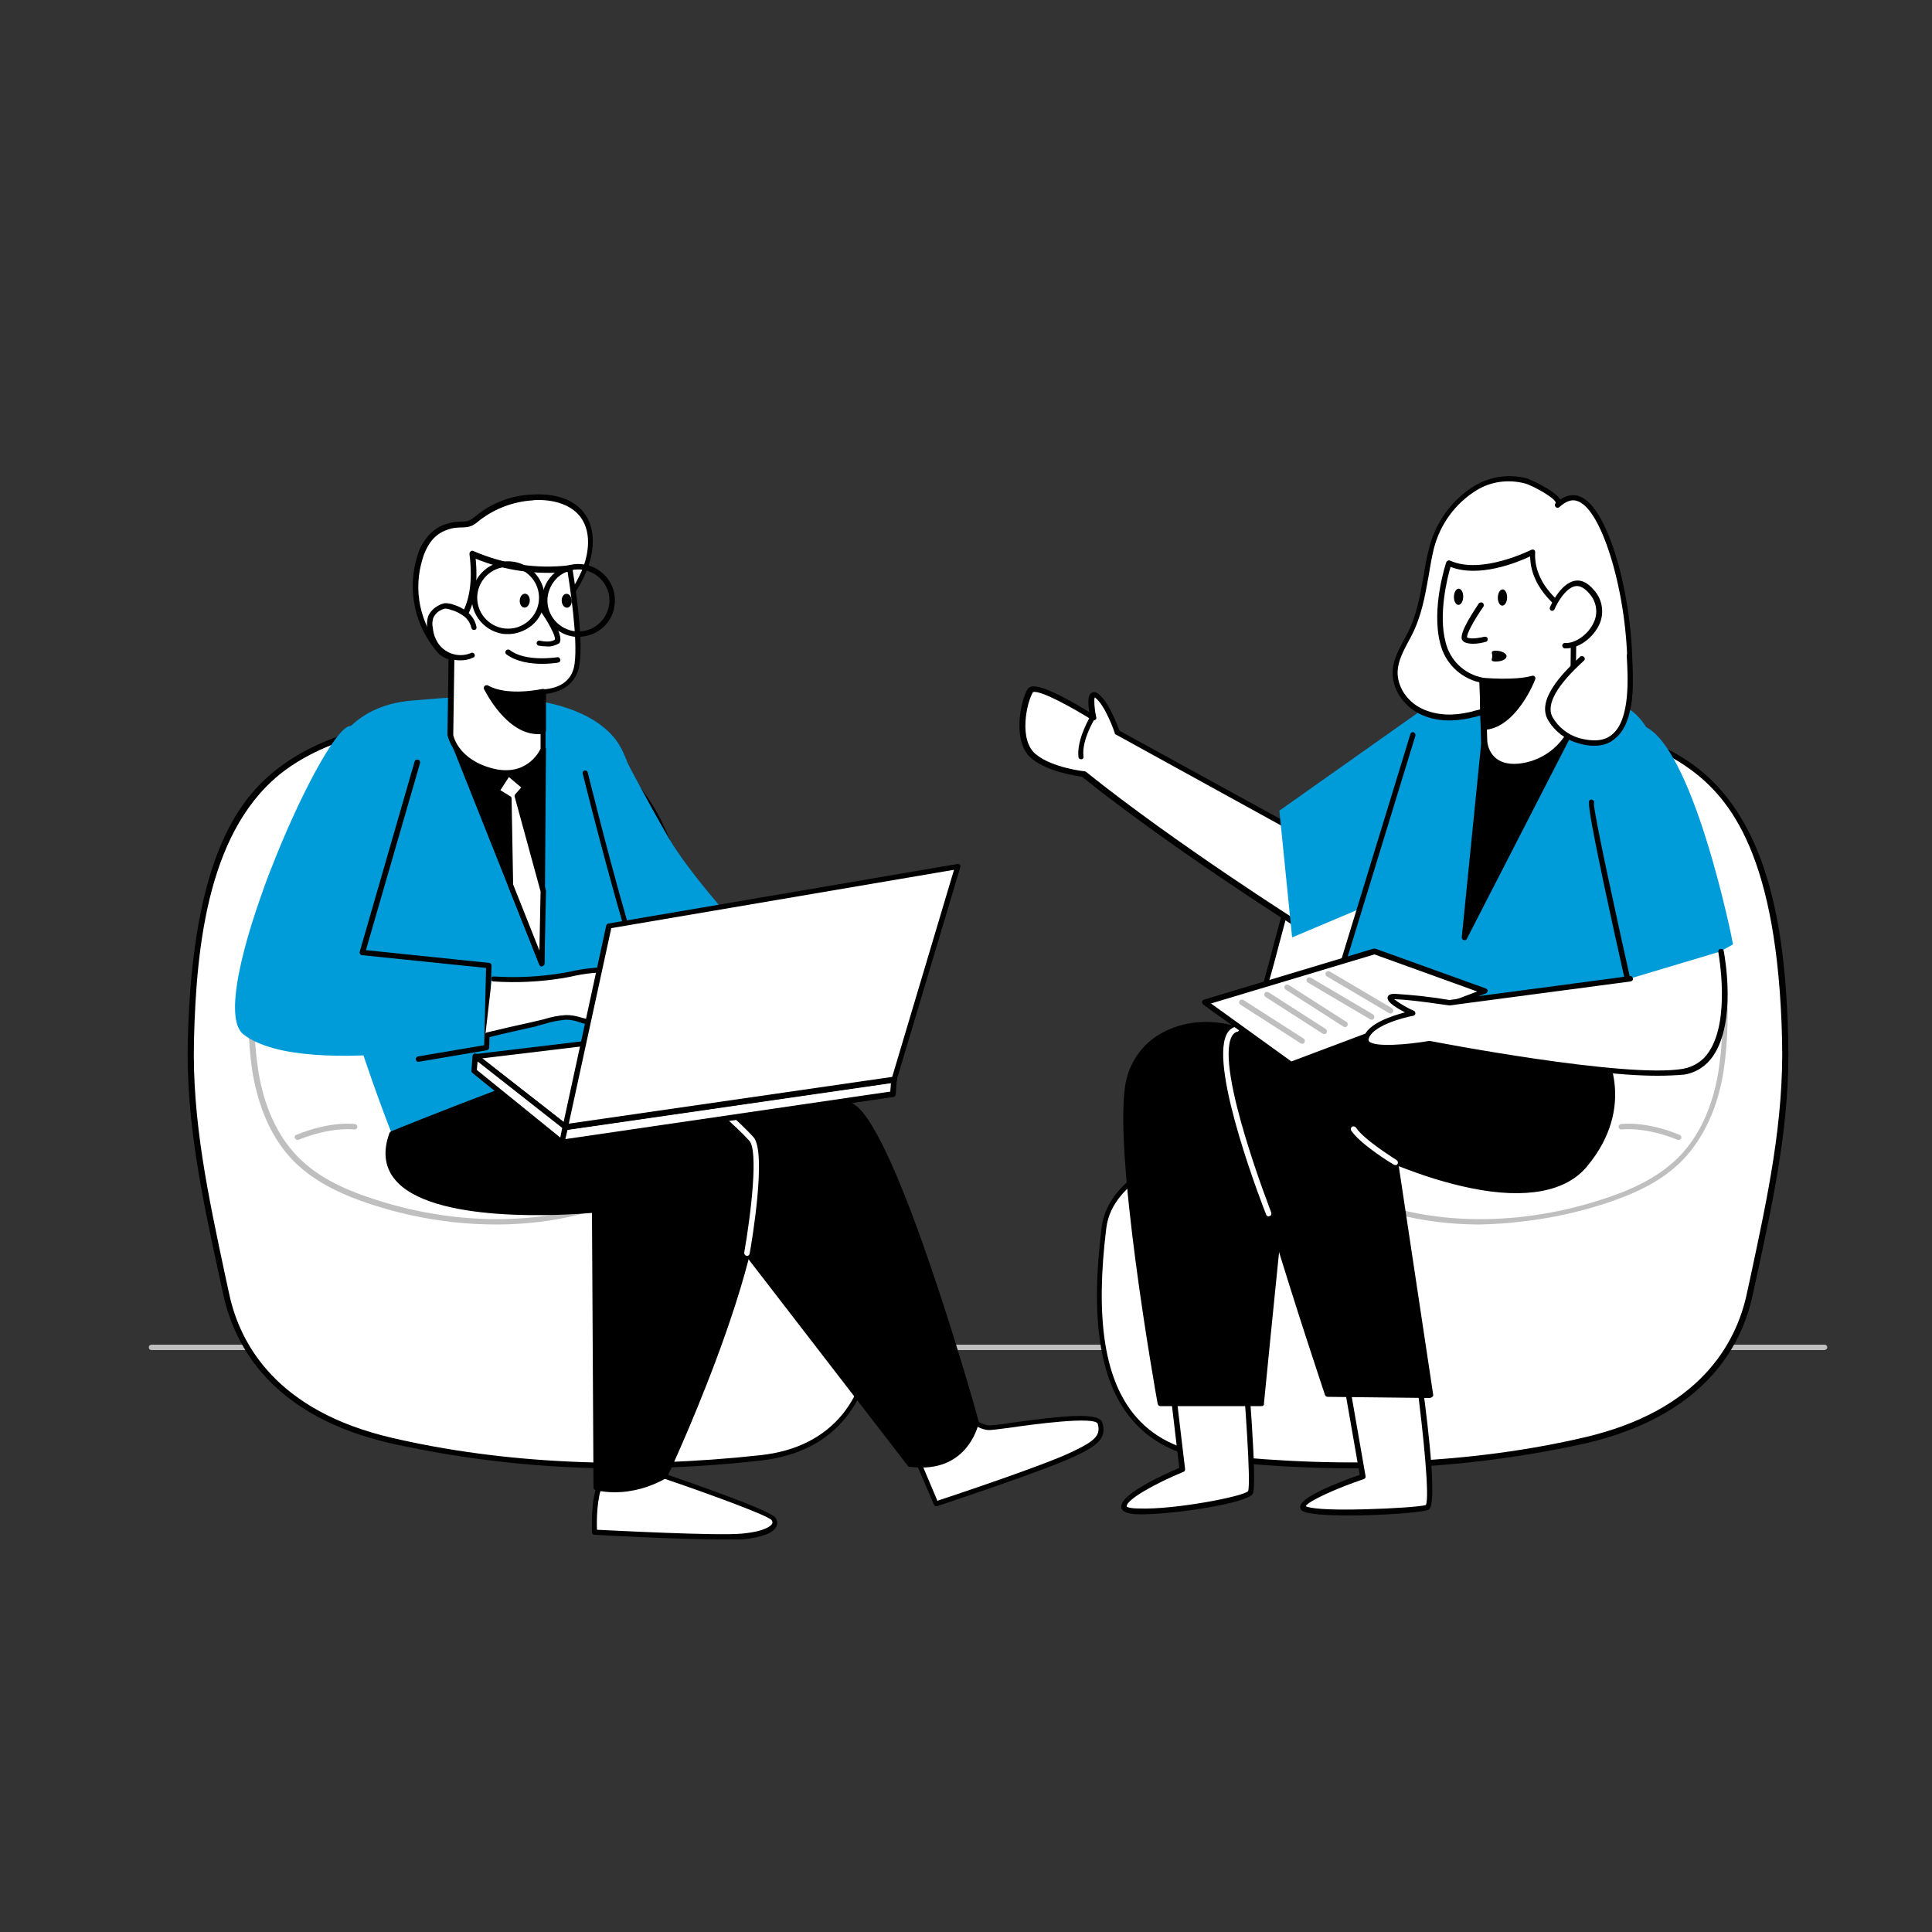 <svg transform="scale(1)" version="1.1" id="Layer_1" xmlns="http://www.w3.org/2000/svg" xmlns:xlink="http://www.w3.org/1999/xlink" x="0px" y="0px" viewBox="0 0 500 500" xml:space="preserve" class="show_show__wrapper__graphic__5Waiy "><rect x="0" y="0" width="500" height="500" fill="#333333" stroke="none"/><title>React</title><style type="text/css">
	.st0{fill:#bfbfbf;}
	.st1{fill:#ffffff;}
	.st2{fill:#000000;}
	.st3{fill:#009bd9;}
</style><path class="st0" id="Floor" d="M472.2,349.4h-433c-0.4,0-0.7-0.3-0.7-0.7c0-0.4,0.3-0.7,0.7-0.7h433c0.4,0,0.7,0.3,0.7,0.7
	S472.6,349.3,472.2,349.4C472.3,349.4,472.3,349.4,472.2,349.4z"></path><g id="Chair"><path class="st1" d="M73.7,198.6c-20.9,15.2-23.7,46.9-24.2,70.8c-0.5,22.4,4.5,43.8,9.1,65.6c4.6,21.4,21.9,33,42.6,37.8
		c30.7,7.1,64.4,8,95.7,4.5s32.1-34.2,28.9-59.5c-0.9-7-5.8-11.3-11.1-15.1c-6.5-4.7-12.3-9.6-16.9-16.3
		c-14.8-21.5-15.7-47-25.6-70.4c-7.8-18.5-25.3-31.4-45.4-30.7S87.6,188.5,73.7,198.6L73.7,198.6z"></path><path class="st2" d="M161.3,380c-20.3,0.1-40.5-2.1-60.3-6.5c-30.4-7-40.2-24.8-43.2-38.4l-1-4.6c-4.5-20.7-8.7-40.3-8.2-61.2
		c1.2-48.3,13.7-63.5,24.5-71.3l0.4,0.6l-0.4-0.6c14.7-10.7,35.3-12.7,53.6-13.3c19.7-0.6,37.8,11.6,46,31.1
		c3.9,9.1,6.4,18.8,8.9,28c3.8,14.3,7.7,29.2,16.6,42.2c4,5.8,9,10.6,16.7,16.1c5.4,3.8,10.5,8.4,11.4,15.6
		c2.9,23.1,0.5,39.1-7.2,48.9c-5.1,6.5-12.6,10.3-22.3,11.4C185.1,379.3,173.2,380,161.3,380L161.3,380z M74.1,199.1
		c-20.1,14.6-23.3,45.2-23.9,70.2c-0.5,20.8,3.7,40.2,8.1,60.9l1,4.6c2.8,13.2,12.4,30.4,42.1,37.3c28.7,6.7,61.7,8.2,95.4,4.5
		c9.3-1,16.5-4.7,21.4-10.8c7.5-9.5,9.8-25.1,6.9-47.8c-0.8-6.7-5.7-11-10.8-14.6c-7.9-5.6-13-10.6-17.1-16.5
		c-9.1-13.2-13-28.2-16.9-42.7c-2.4-9.2-5-18.8-8.8-27.8c-8.1-19-25.6-31-44.7-30.3C108.9,186.7,88.5,188.7,74.1,199.1L74.1,199.1
		L74.1,199.1z"></path><path class="st0" d="M128.5,316.9c-3.7,0-7.4-0.2-11.2-0.6c-7.1-0.8-14.1-2.3-20.9-4.5c-9.3-3-15.5-6.5-20.2-11.1
		c-7.1-7.1-9.8-16.7-10.9-23.5c-2.4-15.7,0.1-33.1,1.7-42.1c2.3-12.4,9.9-23.2,20.9-29.5c7.5-4.4,16.5-7.2,27.4-8.6
		c11.5-1.5,19.7-0.3,26,3.9c10.2,6.8,13.1,19.7,15.2,32.4l3.6,21.6c0.9,5.4,2.1,12.7,6.3,16.2c1.5,1.1,3.1,2.1,4.8,2.9
		c2.9,1.5,6,3,7.7,6.4c2.1,4.2,3,11.2,0.8,15.8c-2.4,5.1-7.3,8.4-10.8,10.5C157.4,313.3,143.6,316.9,128.5,316.9L128.5,316.9z
		 M124.1,197.6c-2.8,0-5.7,0.2-8.5,0.6c-10.8,1.4-19.6,4.2-26.9,8.5c-10.6,6.1-18,16.5-20.2,28.5c-1.7,8.9-4.1,26.1-1.7,41.6
		c1,6.6,3.6,15.9,10.5,22.8c4.5,4.5,10.6,7.9,19.7,10.8c6.7,2.2,13.6,3.7,20.7,4.5l0,0c19,2.1,36.5-1.2,50.8-9.7
		c3.3-2,8-5.1,10.2-9.9c2-4.2,1.1-10.7-0.8-14.6c-1.5-3-4.2-4.4-7.1-5.8c-1.8-0.8-3.4-1.8-5-3c-4.6-3.8-5.9-11.4-6.8-17l-3.6-21.6
		c-2.1-12.4-4.9-25.1-14.6-31.5C136.4,199,131,197.6,124.1,197.6L124.1,197.6z"></path><path class="st0" d="M77,295c-0.3,0-0.5-0.2-0.7-0.4c-0.1-0.4,0-0.8,0.4-0.9c0,0,0,0,0,0c9-3.7,15-2.8,15.2-2.8
		c0.4,0.1,0.6,0.4,0.6,0.8c-0.1,0.4-0.4,0.6-0.8,0.6c-0.1,0-5.9-0.8-14.5,2.7C77.2,295,77.1,295,77,295z"></path></g><g id="Chair-2"><path class="st1" d="M437.8,198.6c20.9,15.2,23.7,46.9,24.2,70.8c0.5,22.4-4.5,43.8-9.1,65.6c-4.6,21.4-21.9,33-42.6,37.8
		c-30.7,7.1-64.4,8-95.7,4.5s-32.1-34.2-28.9-59.5c0.9-7,5.8-11.3,11.1-15.1c6.5-4.7,12.3-9.6,16.9-16.3
		c14.8-21.5,15.7-47,25.6-70.4c7.8-18.5,25.3-31.4,45.4-30.7S423.9,188.5,437.8,198.6L437.8,198.6z"></path><path class="st2" d="M350.2,380c-11.9,0-23.8-0.7-35.6-2c-9.7-1.1-17.2-4.9-22.3-11.4c-7.8-9.8-10.1-25.8-7.2-48.9
		c0.9-7.2,6-11.8,11.4-15.6c7.8-5.5,12.8-10.4,16.7-16.1c9-13,12.9-27.9,16.6-42.2c2.5-9.3,5-18.9,8.9-28
		c8.3-19.6,26.4-31.7,46-31.1c18.2,0.6,38.9,2.6,53.6,13.3c20.6,15,23.9,46,24.5,71.3c0.5,20.9-3.7,40.5-8.2,61.2l-1,4.6
		c-2.9,13.6-12.8,31.3-43.1,38.4C390.7,377.9,370.4,380.1,350.2,380z M383.2,186c-18.6,0-35.4,11.8-43.3,30.3
		c-3.8,9.1-6.4,18.6-8.8,27.8c-3.8,14.5-7.8,29.4-16.9,42.7c-4.1,5.9-9.2,10.8-17.1,16.5c-5.1,3.6-10,7.9-10.8,14.6
		c-2.8,22.7-0.6,38.3,6.9,47.8c4.9,6.2,12,9.8,21.4,10.8c33.7,3.7,66.7,2.2,95.4-4.5c29.7-6.9,39.3-24.1,42.1-37.3l1-4.6
		c4.4-20.6,8.6-40.1,8.1-60.9c-1.1-47.6-13.4-62.6-23.9-70.2l0,0c-14.4-10.4-34.8-12.4-52.8-13.1C384.1,186,383.7,186,383.2,186
		L383.2,186z"></path><path class="st0" d="M383,316.9c-15,0-28.8-3.6-40.5-10.5c-3.5-2.1-8.4-5.4-10.8-10.5c-2.2-4.6-1.3-11.6,0.8-15.8
		c1.7-3.4,4.8-4.9,7.7-6.4c1.7-0.8,3.3-1.7,4.8-2.9c4.2-3.5,5.4-10.8,6.3-16.2l3.6-21.6c2.1-12.7,5-25.7,15.2-32.4
		c6.3-4.1,14.5-5.4,26-3.9c10.9,1.4,19.9,4.2,27.4,8.6c11,6.2,18.6,17,20.9,29.5c1.7,9,4.1,26.3,1.7,42.1c-1,6.8-3.8,16.4-10.9,23.6
		c-4.7,4.7-10.9,8.1-20.2,11.1c-6.8,2.2-13.8,3.7-20.9,4.5l0,0C390.4,316.6,386.7,316.8,383,316.9L383,316.9z M387.4,197.6
		c-6.9,0-12.2,1.4-16.5,4.2c-9.8,6.4-12.6,19.1-14.6,31.5l-3.6,21.6c-0.9,5.6-2.2,13.2-6.8,17c-1.6,1.2-3.2,2.2-5,3
		c-2.9,1.5-5.6,2.8-7.1,5.8c-2,3.9-2.8,10.4-0.8,14.6c2.2,4.7,6.9,7.9,10.2,9.9c14.3,8.5,31.8,11.8,50.8,9.7l0,0
		c7-0.8,13.9-2.3,20.6-4.5c9.1-2.9,15.1-6.3,19.7-10.8c6.9-6.9,9.5-16.2,10.5-22.8c2.4-15.5-0.1-32.7-1.7-41.6
		c-2.2-12-9.6-22.5-20.2-28.5c-7.4-4.3-16.2-7.1-26.9-8.5C393.1,197.7,390.3,197.5,387.4,197.6L387.4,197.6z"></path><path class="st0" d="M434.5,295c-0.1,0-0.2,0-0.3,0c-8.6-3.5-14.4-2.7-14.5-2.7c-0.4,0.1-0.7-0.2-0.8-0.6c-0.1-0.4,0.2-0.7,0.6-0.8
		c0.2,0,6.2-0.9,15.2,2.8c0.4,0.2,0.5,0.6,0.4,0.9C435,294.8,434.8,295,434.5,295L434.5,295z"></path></g><g id="Character_Male"><path class="st1" d="M250.7,366.9c0.4,0.5,3,2.5,5.3,2.6c2.3,0.1,27.7-4.7,28.7-1.2s-1,5.2-7.1,8.1c-8.1,3.8-35.4,12.8-35.4,12.8
		l-6-14L250.7,366.9L250.7,366.9z"></path><path class="st2" d="M242.3,389.8c-0.3,0-0.5-0.2-0.6-0.4l-6-14c-0.1-0.3,0-0.6,0.3-0.8l14.4-8.2c0.3-0.1,0.6-0.1,0.8,0.1
		c0.4,0.4,2.8,2.3,4.8,2.4c1.7-0.1,3.4-0.3,5.1-0.6c15.1-2.1,23.4-2.8,24.2-0.1c1.2,4-1.3,6-7.4,8.8c-8.1,3.8-35.2,12.7-35.4,12.8
		C242.4,389.8,242.3,389.8,242.3,389.8L242.3,389.8z M237.1,375.4l5.5,13c3.9-1.3,27.4-9.1,34.7-12.6c6.2-2.9,7.6-4.4,6.8-7.3
		c-0.6-2.1-17.4,0.2-22.8,1c-3.1,0.4-4.7,0.6-5.3,0.6c-2.1,0-4.4-1.6-5.4-2.4L237.1,375.4L237.1,375.4z"></path><path class="st1" d="M171.9,381.9c0,0,27.2,9.3,28.3,11.1s-0.9,3.9-8.1,4.5s-38.2-1-38.2-1s-0.4-8.4,1.6-12.6
		S171.9,381.9,171.9,381.9z"></path><path class="st2" d="M186.9,398.4c-11.1,0-32-1.1-33.1-1.2c-0.3,0-0.6-0.3-0.6-0.6c0-0.4-0.4-8.6,1.6-12.9
		c2.1-4.6,15.6-2.5,17.1-2.3c0,0,0.1,0,0.1,0c6.4,2.2,27.5,9.5,28.7,11.4c0.5,0.7,0.6,1.6,0.2,2.3c-0.8,1.7-3.9,2.8-8.8,3.3
		C191,398.4,189.2,398.4,186.9,398.4L186.9,398.4z M154.5,395.9c4.3,0.2,31,1.6,37.5,1c6.3-0.6,7.5-2.1,7.8-2.5
		c0.2-0.3,0.1-0.7-0.1-1c-1.1-1.3-17.7-7.3-28-10.8c-5.4-0.9-14.4-1.2-15.7,1.6C154.4,387.6,154.4,393.9,154.5,395.9L154.5,395.9z"></path><path class="st3" d="M101.4,293.4c0,0-22.2-55.4-19.8-82.8s20.2-29,26.4-29.4s39.1-4.8,51.1,9.9s8.9,85.6,8.9,85.6L101.4,293.4
		L101.4,293.4z"></path><polygon class="st2" points="140.6,193.9 140.2,249.4 116.6,190.1 	"></polygon><path class="st2" d="M140.2,250.1c-0.3,0-0.5-0.2-0.6-0.4l-23.6-59.3c-0.2-0.3,0-0.8,0.3-0.9c0.1-0.1,0.3-0.1,0.4-0.1l24,3.7
		c0.3,0.1,0.6,0.4,0.6,0.7l-0.4,55.5c0,0.3-0.2,0.6-0.6,0.7L140.2,250.1L140.2,250.1z M117.7,191l21.8,54.8l0.4-51.4L117.7,191
		L117.7,191z"></path><path class="st2" d="M169.4,262.7c0,0,27.1,7.3,51.3,23.7c11.1,7.6,31.9,81.6,31.9,81.6s-2.3,12.8-17.1,10.8L170.8,295
		C170.8,295,156.9,262.4,169.4,262.7L169.4,262.7z"></path><path class="st2" d="M238.5,379.8c-1,0-2.1-0.1-3.1-0.2c-0.2,0-0.4-0.1-0.5-0.3l-64.7-83.9c0,0-0.1-0.1-0.1-0.1
		c-0.4-1-10.1-23.9-5.3-31c1-1.5,2.8-2.3,4.6-2.2c0.1,0,0.1,0,0.2,0c0.3,0.1,27.5,7.5,51.6,23.8c11.2,7.6,31.3,78.9,32.1,82
		c0,0.1,0,0.2,0,0.3C253.3,368.3,251,379.8,238.5,379.8L238.5,379.8z M235.9,378.2c13,1.6,15.7-8.7,16-10.1
		c-1.1-3.9-21-73.9-31.6-81c-23.2-15.8-49.4-23.1-51-23.6h-0.1c-1.3-0.1-2.5,0.5-3.2,1.5c-4.3,6.3,4.8,28.1,5.4,29.6L235.9,378.2
		L235.9,378.2z"></path><path class="st2" d="M101.4,293.4c0,0,51.3-20.9,64.5-22.8c0,0,18.8,7,28.5,24.8S171.9,382,171.9,382c-5.3,3.1-11.6,4.2-17.6,3.1
		l-0.4-71.9C153.9,313.2,91.8,319.3,101.4,293.4z"></path><path class="st2" d="M159,386.2c-1.6,0-3.2-0.2-4.8-0.5c-0.3-0.1-0.6-0.3-0.6-0.7l-0.4-71.1c-5.9,0.5-41.9,3.1-51.2-8.9
		c-2.5-3.2-2.9-7.2-1.2-11.8c0.1-0.2,0.2-0.3,0.4-0.4c2.1-0.9,51.6-20.9,64.7-22.9c0.1,0,0.2,0,0.4,0c0.2,0.1,19.2,7.3,28.9,25.2
		s-21.2,84.3-22.5,87.1c-0.1,0.1-0.1,0.2-0.2,0.3C168.3,384.9,163.7,386.2,159,386.2L159,386.2z M155,384.5c5.6,0.9,11.4-0.2,16.4-3
		c1.8-4,31.6-68.8,22.5-85.7c-9-16.5-26.1-23.7-28-24.5c-12.7,2-59.7,21-63.9,22.6c-1.4,4-1.1,7.5,1,10.2
		c9.5,12.3,50.3,8.4,50.8,8.3c0.2,0,0.4,0.1,0.5,0.2c0.1,0.1,0.2,0.3,0.2,0.5L155,384.5L155,384.5z"></path><path class="st1" d="M193.3,325h-0.1c-0.4-0.1-0.6-0.4-0.6-0.8c1.8-10.3,3.7-26.5,1.3-29c-7.5-8.2-26-22-26.2-22.1
		c-0.3-0.2-0.4-0.7-0.1-1s0.7-0.4,1-0.1l0,0c0.2,0.1,18.8,13.9,26.4,22.3c3.5,3.9-0.5,27.5-1,30.2
		C193.9,324.8,193.6,325.1,193.3,325L193.3,325z"></path><path class="st3" d="M159.1,191.2c0,0,8.9,17.1,14.1,25.9s16.6,21.4,16.6,21.4s40.3,14.3,40.5,15.1s-3.8,14.3-3.8,14.3
		s-42.3-3-49.2-6.3s-21.2-19.6-21.2-19.6L159.1,191.2L159.1,191.2z"></path><polygon class="st1" points="131.4,200 128.5,204.7 131.7,206.6 132.1,229 140.2,249.4 140.6,230.6 133.8,206 135.8,203.6 	"></polygon><path class="st2" d="M140.2,250.1c-0.3,0-0.5-0.2-0.6-0.4l-8.1-20.4c0-0.1,0-0.2-0.1-0.2l-0.4-22l-2.9-1.7
		c-0.2-0.1-0.3-0.3-0.3-0.4c0-0.2,0-0.4,0.1-0.5l3-4.7c0.1-0.2,0.3-0.3,0.5-0.3c0.2,0,0.4,0,0.6,0.1l4.4,3.6
		c0.1,0.1,0.2,0.3,0.2,0.5c0,0.2,0,0.4-0.2,0.5l-1.8,2.1l6.7,24.2c0,0.1,0,0.1,0,0.2l-0.4,18.9C140.8,249.8,140.6,250,140.2,250.1
		L140.2,250.1L140.2,250.1z M132.8,228.9l6.8,17.1l0.3-15.3l-6.7-24.5c-0.1-0.2,0-0.5,0.1-0.6l1.6-1.8l-3.2-2.7l-2.2,3.4l2.6,1.6
		c0.2,0.1,0.3,0.3,0.3,0.6L132.8,228.9L132.8,228.9z"></path><path class="st1" d="M115.1,136.5c0.8-0.3,1.7-0.5,2.5-0.6c3.4-0.4,3.5,0.3,6.1-1.9c4-3.2,8.9-5,14-5.3c9.8-0.6,16.9,4.3,14.7,15
		c-0.9,4.3-3.2,8.2-5.7,11.7c-5.5,7.7-13.4,14.6-22.8,15.3c-2.8,0.2-8.1,0-10.1-2.3c-5.8-6.6-7.8-15.8-5.2-24.3
		c0.5-1.8,1.4-3.4,2.6-4.9C112.3,138,113.7,137.1,115.1,136.5L115.1,136.5z"></path><path class="st2" d="M122.2,171.5c-2.5,0-6.9-0.3-8.9-2.6c-6-6.8-8-16.3-5.3-25c0.5-1.9,1.5-3.6,2.7-5.1c1.1-1.3,2.6-2.4,4.2-3
		c0.9-0.3,1.8-0.6,2.7-0.7c0.9-0.1,1.6-0.1,2.1-0.1c1.4-0.1,1.8-0.1,3.6-1.6c4.1-3.3,9.1-5.2,14.3-5.4c5.8-0.4,10.5,1.1,13.2,4.3
		c2.4,2.8,3.2,6.8,2.2,11.6c-0.8,3.8-2.6,7.4-5.9,12c-4.8,6.7-12.8,14.8-23.3,15.6C123.7,171.5,123.1,171.5,122.2,171.5L122.2,171.5
		z M139.4,129.4c-0.5,0-1.1,0-1.6,0.1c-4.9,0.3-9.7,2.1-13.6,5.1c-2,1.7-2.7,1.8-4.4,1.9c-0.5,0-1.2,0-2,0.1
		c-0.8,0.1-1.6,0.3-2.3,0.6l0,0c-1.4,0.5-2.7,1.4-3.7,2.6c-1.1,1.4-1.9,3-2.4,4.7c-2.6,8.2-0.7,17.1,5,23.6c1.6,1.8,6,2.3,9.5,2.1
		c10-0.8,17.6-8.6,22.3-15c3.1-4.4,4.9-7.9,5.6-11.4c0.9-4.3,0.2-7.9-1.9-10.4S144,129.4,139.4,129.4L139.4,129.4z M115.1,136.5
		L115.1,136.5z"></path><path class="st1" d="M140.6,179.1v14.8c0,0-3.5,8.1-13.1,5.7s-10.9-9.4-10.9-9.4l0.4-27.4c0,0,7.2-3.8,5.3-19.4
		c7.9,3.5,16.6,4.8,25.2,3.8c0,0,3,17.1,1.9,24.6C148.4,179.1,140.7,179,140.6,179.1z"></path><path class="st2" d="M130.9,200.7c-1.2,0-2.5-0.2-3.7-0.5c-10-2.5-11.3-9.7-11.4-10l0.4-27.5c0-0.3,0.1-0.5,0.4-0.6
		c0.1,0,6.8-3.8,4.9-18.7c0-0.3,0.1-0.5,0.3-0.7c0.2-0.2,0.5-0.2,0.7-0.1c7.8,3.4,16.3,4.7,24.8,3.7c0.4,0,0.7,0.2,0.8,0.6
		c0.1,0.7,3,17.3,1.9,24.9c-0.6,4.5-3.8,7.2-8.8,7.8v14.1c0,0.1,0,0.2-0.1,0.3C139.3,198.1,135.3,200.7,130.9,200.7L130.9,200.7z
		 M117.7,163.2l-0.4,27c0,0.1,1.2,6.4,10.3,8.7c8.5,2.1,11.8-4.1,12.3-5.1v-14.6c0-0.2,0.1-0.4,0.3-0.6c0.2-0.1,0.4-0.2,0.6-0.2
		c4.7-0.4,7.4-2.7,7.9-6.6c0.9-6.5-1.3-20.6-1.8-23.8c-8.1,0.8-16.2-0.3-23.8-3.4C124.4,157.7,119.1,162.2,117.7,163.2L117.7,163.2z
		 M140.6,193.9L140.6,193.9z"></path><path class="st1" d="M122.7,162.4c-0.3-1.3-1.1-2.5-2.1-3.4c-1-0.8-2.2-1.4-3.4-1.8c-0.6-0.3-1.3-0.4-2-0.4c-0.5,0.1-1,0.2-1.4,0.5
		c-1.1,0.5-1.9,1.4-2.4,2.4c-0.3,0.9-0.3,1.8-0.2,2.8c0.1,1,0.3,2,0.7,3c1.6,3.9,6.1,5.8,10,4.2c0,0,0.1,0,0.1,0"></path><path class="st2" d="M119.1,170.9c-3.4,0-6.4-2-7.7-5.2c-0.4-1-0.6-2.1-0.8-3.1c-0.2-1-0.1-2.1,0.2-3.1c0.5-1.2,1.5-2.2,2.7-2.8
		c0.5-0.3,1.1-0.5,1.6-0.6c0.8,0,1.6,0.1,2.3,0.4c1.3,0.4,2.5,1,3.6,1.9c1.2,1,2,2.3,2.3,3.8c0.1,0.4-0.1,0.8-0.5,0.8
		c-0.4,0.1-0.7-0.1-0.8-0.5c-0.3-1.2-0.9-2.2-1.9-3c-1-0.7-2-1.3-3.2-1.6c-0.5-0.2-1.1-0.4-1.7-0.4c-0.4,0.1-0.8,0.2-1.1,0.4
		c-0.9,0.4-1.6,1.2-2,2.1c-0.2,0.8-0.3,1.6-0.1,2.4c0.1,1,0.3,1.9,0.7,2.8c1.5,3.6,5.6,5.3,9.2,3.8c0,0,0,0,0,0
		c0.3-0.2,0.8,0,0.9,0.3c0,0,0,0,0,0c0.2,0.4,0,0.8-0.4,0.9c0,0,0,0,0,0C121.4,170.7,120.3,170.9,119.1,170.9L119.1,170.9z"></path><path class="st1" d="M140,157c0,0,5.3,7.5,4.1,8.8s-4.6,0.6-4.6,0.6"></path><path class="st2" d="M141.6,167.3c-0.7,0-1.5-0.1-2.2-0.2c-0.4-0.1-0.6-0.5-0.5-0.8c0,0,0,0,0,0c0.1-0.4,0.5-0.6,0.8-0.5
		c1.2,0.3,3.2,0.4,3.9-0.3c0.3-0.7-1.6-4.4-4.1-7.9c-0.2-0.3-0.2-0.8,0.2-1c0,0,0,0,0,0c0.3-0.2,0.8-0.2,1,0.2c0,0,0,0,0,0
		c2.1,3,5.4,8.1,4,9.7C143.8,167,142.7,167.4,141.6,167.3L141.6,167.3z"></path><ellipse class="st2" transform="matrix(6.157113e-02 -0.998 0.998 6.157113e-02 -27.646 281.408)" cx="135.8" cy="155.4" rx="1.8" ry="1.3"></ellipse><ellipse class="st2" transform="matrix(0.998 -7.010469e-02 7.010469e-02 0.998 -10.536 10.662)" cx="146.6" cy="155.4" rx="1.3" ry="1.8"></ellipse><path class="st2" d="M140.3,171.8c-2.9,0-6.7-0.5-9.3-2.5c-0.3-0.3-0.3-0.7,0-1c0.2-0.2,0.6-0.3,0.9-0.1c4,3.2,12.2,1.9,12.3,1.9
		c0.4-0.1,0.7,0.2,0.8,0.6c0,0,0,0,0,0c0.1,0.4-0.2,0.7-0.6,0.8C143,171.7,141.6,171.8,140.3,171.8L140.3,171.8z"></path><path class="st2" d="M149.7,164.8c-0.5,0-1.1,0-1.6-0.1c-5.1-0.9-8.5-5.8-7.7-10.9c0,0,0,0,0,0l0,0c0.9-5.1,5.7-8.6,10.9-7.7
		c5.1,0.9,8.6,5.7,7.7,10.9C158.3,161.5,154.3,164.8,149.7,164.8L149.7,164.8z M141.8,154c-0.8,4.4,2.2,8.5,6.5,9.3
		c4.4,0.8,8.5-2.2,9.3-6.5c0.8-4.4-2.2-8.5-6.5-9.3c-2.1-0.4-4.2,0.1-6,1.3C143.4,150,142.2,151.9,141.8,154z"></path><path class="st2" d="M131.5,164.1c-0.5,0-1.1,0-1.6-0.1c-5.1-0.9-8.6-5.8-7.7-10.9s5.8-8.6,10.9-7.7c5.1,0.9,8.6,5.8,7.7,10.9
		c-0.4,2.5-1.8,4.7-3.9,6.1C135.2,163.5,133.4,164.1,131.5,164.1L131.5,164.1z M131.5,146.7c-4.4,0-8,3.6-8,8c0,4.4,3.6,8,8,8
		c4.4,0,8-3.6,8-8c0-3.9-2.8-7.2-6.6-7.9C132.4,146.7,131.9,146.7,131.5,146.7z"></path><path class="st2" d="M140.6,179.1c0,0-9.2,2.1-14.6-1c0,0,6,12.4,14.6,11.1V179.1z"></path><path class="st2" d="M139.3,190c-8.3,0-13.7-11.1-14-11.6c-0.2-0.3-0.1-0.8,0.3-1c0.2-0.1,0.5-0.1,0.7,0c5.1,2.9,14,0.9,14.1,0.9
		c0.2,0,0.4,0,0.6,0.1c0.2,0.1,0.3,0.3,0.3,0.6v10.1c0,0.3-0.3,0.6-0.6,0.7C140.2,190,139.7,190,139.3,190L139.3,190z M127.6,179.6
		c1.9,3.2,6.5,9.4,12.3,9v-8.6C137.8,180.3,132.1,181.1,127.6,179.6L127.6,179.6z"></path><path class="st3" d="M90.5,187.9c-7.5,1.3-38,71.7-27.5,79.8c16.3,12.5,72.9-0.1,72.9-0.1l-4.6-21.8c0,0-36.4,1-36.9-6.5
		s21.2-42.1,18.3-47.3S90.5,187.9,90.5,187.9L90.5,187.9z"></path><path class="st2" d="M108.3,274.8c-0.4,0-0.7-0.3-0.7-0.7c0-0.3,0.2-0.6,0.6-0.7l17.1-2.9l0.5-20l-32.1-3.3c-0.2,0-0.4-0.1-0.5-0.3
		c-0.1-0.2-0.2-0.4-0.1-0.6l14.2-49.2c0.1-0.4,0.5-0.6,0.9-0.5c0.4,0.1,0.6,0.5,0.5,0.9l0,0l-14,48.4l31.9,3.3
		c0.4,0,0.6,0.4,0.6,0.7l-0.6,21.2c0,0.3-0.2,0.6-0.6,0.7l-17.7,3L108.3,274.8z"></path><path class="st1" d="M127.3,253.1c6.1,0.4,12.1,0.1,18.1-0.9c4.6-0.9,8.7-1.8,13.5-1.6c6,0.3,11.9,1.6,17.4,4
		c0.2,0.1,0.4,0.2,0.6,0.4c0.5,0.8-0.7,1.5-1.6,1.5c-2.4,0.1-4.8-0.2-7.1-0.9c5.7,2.1,11.1,5,16.1,8.6c0.6,0.4,1.2,1,0.9,1.7
		s-1.4,0.5-2.2,0.2l-13-6c3.4,1.3,6.5,3.2,9.2,5.6c0.4,0.3,0.8,0.8,0.7,1.3c-0.2,0.9-1.5,0.7-2.3,0.3c-4-2-7.7-4.3-11.3-6.9l8,6.2
		c0.1,0.7-0.6,1.2-1.3,1.2c-0.7,0-1.3-0.3-1.9-0.6l-9-5.2l5.6,3.9c0.9,0.6,1.9,1.6,1.4,2.6c-0.5,1.2-2.2,0.8-3.4,0.3
		c-4.6-2-9.4-3.5-14.4-4.4c-1.8-0.4-3.5-1.1-5.3-1.1c-2.6,0.1-5.6,1.2-8.2,1.8c-4,0.9-8.1,1.8-12.2,2.8"></path><path class="st2" d="M168,269.9c-0.8,0-1.5-0.2-2.2-0.5c-4.6-2-9.4-3.5-14.2-4.4c-0.6-0.1-1.2-0.3-1.8-0.5
		c-1.1-0.4-2.2-0.6-3.4-0.6c-1.9,0.2-3.7,0.5-5.5,1.1c-0.9,0.2-1.7,0.5-2.5,0.7c-4.1,0.9-8.1,1.8-12.1,2.8c-0.3,0.1-0.7-0.1-0.8-0.5
		c-0.1-0.3,0.1-0.7,0.5-0.8c4.1-1,8.1-1.9,12.2-2.8c0.8-0.2,1.6-0.4,2.5-0.6c1.9-0.6,3.8-1,5.8-1.1c1.3,0,2.5,0.2,3.8,0.6
		c0.6,0.2,1.1,0.3,1.7,0.4c5,0.9,9.9,2.4,14.5,4.5c0.7,0.4,1.4,0.5,2.2,0.4c0.1-0.1,0.3-0.2,0.3-0.3c0.3-0.7-0.9-1.6-1.2-1.8
		l-5.6-3.9c-0.3-0.2-0.4-0.6-0.2-0.9c0.2-0.3,0.6-0.4,0.9-0.2l0,0l9,5.2c0.4,0.3,1,0.5,1.5,0.6c0.2,0,0.4-0.1,0.6-0.3v0l-7.7-5.9
		c-0.2-0.3-0.2-0.7,0-0.9c0.2-0.2,0.5-0.2,0.7-0.1c3.5,2.6,7.3,4.9,11.2,6.8c0.4,0.2,0.9,0.3,1.3,0.2c0.1-0.1,0.1-0.3-0.4-0.8
		c-1.9-1.6-3.9-3-6.2-4.2l-2.9-1.3c-0.3-0.1-0.5-0.5-0.3-0.8c0.1-0.3,0.5-0.5,0.8-0.3c1,0.4,2,0.9,3,1.4l10.1,4.6
		c0.4,0.2,0.8,0.3,1.2,0.2c0.2-0.3-0.1-0.6-0.6-1c-4.9-3.5-10.3-6.4-16-8.5c-0.3-0.1-0.5-0.5-0.4-0.8c0.1-0.3,0.4-0.5,0.8-0.4
		c2.2,0.6,4.6,0.9,6.9,0.9c0.4,0,0.9-0.2,1.2-0.5l-0.3-0.1c-5.5-2.3-11.3-3.7-17.2-3.9c-3.9-0.1-7.9,0.3-11.7,1.2l-1.6,0.3
		c-6,1-12.2,1.3-18.2,0.9c-0.4,0-0.6-0.3-0.6-0.7c0,0,0,0,0,0c0-0.3,0.3-0.6,0.6-0.6c0,0,0,0,0,0c6,0.4,12,0.1,18-0.9l1.6-0.3
		c3.9-0.9,8-1.3,12-1.2c6.1,0.3,12.1,1.6,17.7,4c0.3,0.1,0.6,0.3,0.9,0.6c0.3,0.4,0.3,0.9,0.1,1.3c-0.5,0.8-1.4,1.2-2.3,1.2
		c-0.6,0-1.2,0-1.8,0c3.9,1.8,7.7,4,11.2,6.5c1.1,0.8,1.5,1.7,1.1,2.5c-0.2,0.4-0.4,0.6-0.8,0.8c-0.7,0.2-1.5,0.1-2.2-0.2l-3.1-1.4
		l0,0c0.6,0.4,1,1.2,0.9,1.9c-0.1,0.4-0.4,0.8-0.8,1c-0.8,0.3-1.7,0.2-2.4-0.2c-0.8-0.4-1.6-0.8-2.3-1.2c0,0.4-0.1,0.7-0.4,1
		c-0.4,0.4-0.9,0.7-1.5,0.7c-0.8,0-1.6-0.3-2.2-0.7l-1.1-0.6c0.3,0.5,0.3,1.1,0.1,1.6c-0.2,0.5-0.5,0.8-1,1
		C168.6,269.8,168.3,269.8,168,269.9L168,269.9z"></path><path class="st1" d="M151.5,200c0,0,6.7,27.2,12.7,46.5"></path><path class="st2" d="M164.1,247.2c-0.3,0-0.5-0.2-0.6-0.4c-5.9-19.1-12.6-46.3-12.7-46.6c-0.1-0.3,0.1-0.7,0.5-0.8
		c0.3-0.1,0.7,0.1,0.8,0.5c0,0,0,0,0,0c0.1,0.3,6.7,27.4,12.6,46.5c0.1,0.3-0.1,0.7-0.4,0.8C164.3,247.1,164.2,247.2,164.1,247.2z"></path><polygon class="st1" points="231.4,279.3 231.1,283.1 145.4,295.6 146.3,291.6 	"></polygon><path class="st2" d="M145.4,296.3c-0.2,0-0.4-0.1-0.5-0.2c-0.2-0.2-0.2-0.4-0.2-0.6l0.9-4c0.1-0.3,0.3-0.5,0.6-0.5l85.1-12.3
		c0.2,0,0.4,0,0.6,0.2c0.2,0.1,0.2,0.4,0.2,0.6l-0.3,3.8c0,0.3-0.3,0.6-0.6,0.6l-85.7,12.5L145.4,296.3L145.4,296.3z M146.9,292.3
		l-0.6,2.5l84.1-12.3l0.2-2.4L146.9,292.3L146.9,292.3z"></path><path class="st1" d="M231.4,279.3c0,0-19.5-16.7-20.1-16.6S123,273.4,123,273.4l23.3,18.2L231.4,279.3L231.4,279.3z"></path><path class="st2" d="M146.3,292.4c-0.2,0-0.3-0.1-0.4-0.1L122.6,274c-0.2-0.2-0.3-0.5-0.2-0.7c0.1-0.3,0.3-0.5,0.6-0.5
		c0.9-0.1,86.8-10.4,88.2-10.6c0.4-0.1,1-0.2,20.7,16.7c0.2,0.2,0.3,0.5,0.2,0.7c-0.1,0.3-0.3,0.5-0.6,0.5l-85.1,12.3L146.3,292.4
		L146.3,292.4z M124.8,273.9l21.7,17l83.3-12.1c-6.9-5.9-17.1-14.5-18.6-15.4C206.6,264.1,142,271.8,124.8,273.9L124.8,273.9z"></path><polygon class="st1" points="145.4,295.6 122.7,277.2 123,273.4 146.3,291.6 	"></polygon><path class="st2" d="M145.4,296.3c-0.2,0-0.3-0.1-0.4-0.2l-22.7-18.4c-0.2-0.1-0.3-0.4-0.3-0.6l0.3-3.8c0-0.3,0.2-0.5,0.4-0.6
		c0.2-0.1,0.5-0.1,0.7,0.1l23.3,18.2c0.2,0.2,0.3,0.4,0.2,0.7l-0.9,4c0,0.2-0.2,0.4-0.4,0.5C145.6,296.3,145.5,296.3,145.4,296.3
		L145.4,296.3z M123.4,276.9l21.6,17.5l0.5-2.5l-21.9-17.2L123.4,276.9L123.4,276.9z"></path><polygon class="st1" points="231.4,279.3 247.9,224.2 157.6,239.6 146.3,291.6 	"></polygon><path class="st2" d="M146.3,292.4c-0.2,0-0.4-0.1-0.5-0.2c-0.2-0.2-0.2-0.4-0.2-0.6l11.3-52.1c0.1-0.3,0.3-0.5,0.6-0.5l90.3-15.4
		c0.2,0,0.5,0,0.6,0.2c0.2,0.2,0.2,0.4,0.1,0.7l-16.5,55.2c-0.1,0.3-0.3,0.5-0.6,0.5l-85.1,12.3L146.3,292.4L146.3,292.4z
		 M158.2,240.2l-11,50.6l83.7-12.1l16-53.6L158.2,240.2L158.2,240.2z M231.4,279.3L231.4,279.3z"></path></g><g id="Character_Female"><path class="st1" d="M332.5,213.3L289,189.4c0,0-2.5-7.1-5.1-9.3s-1,5.6-1,5.6s-14.9-9.5-16.4-6.9s-4,13,1,17.1
		c4.5,3.6,12.8,4.4,12.8,4.4c23.2,18.7,55.9,39.3,55.9,39.3"></path><path class="st2" d="M336.2,240.3c-0.1,0-0.3,0-0.4-0.1c-0.3-0.2-32.9-20.8-55.8-39.2c-1.4-0.2-8.7-1.2-12.9-4.6
		c-5.3-4.2-3-15-1.2-18c0.2-0.4,0.6-0.6,1-0.7c2.8-0.7,11.5,4.4,15,6.6c-0.3-2-0.5-4.4,0.6-5c0.4-0.2,1-0.4,1.9,0.4
		c2.6,2.1,4.8,8,5.3,9.4l43.2,23.7c0.3,0.2,0.5,0.6,0.3,0.9c-0.2,0.3-0.6,0.5-1,0.3l-43.4-23.9c-0.2-0.1-0.3-0.2-0.3-0.4
		c0-0.1-2.4-7-4.9-9c-0.1-0.1-0.2-0.1-0.3-0.2c-0.2,0.6-0.1,2.9,0.4,5.1c0.1,0.3,0,0.6-0.3,0.7c-0.2,0.2-0.5,0.2-0.8,0
		c-4.8-3-13.2-7.7-15.2-7.2c-0.1,0-0.1,0-0.1,0.1c-1.6,2.6-3.8,12.5,0.9,16.1c4.2,3.4,12.3,4.3,12.4,4.3c0.1,0,0.3,0.1,0.4,0.1
		c22.9,18.4,55.5,39.1,55.9,39.3c0.3,0.2,0.4,0.6,0.2,1C336.7,240.2,336.5,240.3,336.2,240.3L336.2,240.3z"></path><path class="st1" d="M321.7,348.1c0,0,3.1,35.9,1.9,38.3s-32.1,7-32.7,3.7s15.1-9.7,15.1-9.7l-3.4-29.4"></path><path class="st2" d="M295.5,391.9c-1,0-2,0-3-0.2c-0.9-0.2-2.1-0.5-2.3-1.5c-0.6-3.4,10.8-8.5,15-10.3l-3.4-28.9
		c0-0.4,0.2-0.7,0.6-0.8c0,0,0,0,0,0c0.4,0,0.7,0.2,0.8,0.6l3.5,29.4c0,0.3-0.1,0.6-0.4,0.7c-7.3,3-15,7.3-14.7,9
		c0,0,0.4,0.5,3.4,0.5c9,0.3,26.8-3.1,28-4.5c0.8-1.8-0.8-24.1-2-37.8c0-0.4,0.3-0.7,0.6-0.8c0.4,0,0.7,0.3,0.8,0.6
		c0.5,6,3.1,36.3,1.8,38.7S304.1,391.9,295.5,391.9L295.5,391.9z"></path><path class="st1" d="M367.3,357.5c0,0,4.3,31.8,2.1,32.7s-32.7,2.4-32.2-0.3s15.5-7.8,15.5-7.8l-5.4-31"></path><path class="st2" d="M349.2,392.2c-5.9,0-11.1-0.3-12.3-1.3c-0.3-0.2-0.5-0.7-0.4-1.1c0.5-2.7,11.3-6.7,15.4-8.1l-5.3-30.4
		c-0.1-0.4,0.2-0.7,0.6-0.8c0,0,0,0,0,0c0.4-0.1,0.7,0.2,0.8,0.5c0,0,0,0,0,0l5.4,31c0.1,0.3-0.1,0.7-0.5,0.8
		c-6.8,2.3-14.2,5.6-15,7c0.9,0.5,4.9,1.1,15.4,0.8c7.6-0.2,14.5-0.7,15.7-1.1c1-1.8-0.5-17.5-2.4-32c0-0.4,0.2-0.7,0.6-0.8
		c0.4-0.1,0.7,0.2,0.8,0.6c0,0,0,0,0,0c2,14.7,3.9,32.5,1.7,33.4C368.3,391.4,358,392.2,349.2,392.2L349.2,392.2z"></path><path class="st2" d="M333.8,293.9c-0.7,2.5-7.2,69.3-7.2,69.3h-26.2c0,0-12.1-67-8.1-83.6c2.7-11.4,15.1-17,27.7-13.3
		c18.8-0.7,38-3.1,38-3.1L333.8,293.9z"></path><path class="st2" d="M326.5,363.9h-26.2c-0.3,0-0.6-0.2-0.7-0.6c-0.5-2.7-12-67.4-8.1-83.9c1.2-5,4.4-9.4,8.9-11.9
		c5.5-3.2,12.6-3.9,19.5-1.9c18.5-0.7,37.6-3.1,37.8-3.1c0.4-0.1,0.7,0.2,0.8,0.6c0,0.2,0,0.4-0.1,0.5l-24.1,30.6
		c-0.7,3.4-5.4,50.8-7.2,69.1C327.2,363.6,326.9,363.9,326.5,363.9L326.5,363.9z M300.9,362.5h25c0.7-7.2,6.5-66.3,7.2-68.8
		c0-0.1,0.1-0.2,0.1-0.2l23.1-29.4c-5.1,0.6-21,2.3-36.4,2.9c-0.1,0-0.1,0-0.2,0c-6.6-1.9-13.3-1.3-18.5,1.7
		c-4.2,2.4-7.2,6.4-8.3,11C289.3,295.2,299.8,355.9,300.9,362.5L300.9,362.5z"></path><path class="st2" d="M414.6,272.5c0,0,8.2,13.7-4.5,29.1s-49-0.8-49-0.8l9.1,60.3l-26.6-0.3c0,0-27.8-82.1-24.6-90.6
		s25.9-12.4,25.9-12.4L414.6,272.5L414.6,272.5z"></path><path class="st2" d="M370.2,361.8L370.2,361.8l-26.6-0.3c-0.3,0-0.6-0.2-0.7-0.5c-1.1-3.4-27.8-82.5-24.5-91.1s25.5-12.7,26.4-12.9
		c0.1,0,0.2,0,0.3,0l69.7,14.7c0.2,0,0.4,0.2,0.5,0.3c0.1,0.1,8.4,14.3-4.6,29.9c-5.4,6.5-15.8,8.5-30,5.6
		c-6.4-1.3-12.6-3.3-18.7-5.7l8.9,59.1c0.1,0.4-0.2,0.7-0.6,0.8C370.2,361.8,370.2,361.8,370.2,361.8L370.2,361.8z M344.1,360.1
		l25.3,0.3l-8.9-59.5c0-0.3,0.1-0.5,0.3-0.7c0.2-0.2,0.5-0.2,0.7-0.1c0.4,0.2,36,15.8,48.2,1c6.4-7.8,7.3-15,6.9-19.8
		c-0.2-2.9-1-5.7-2.3-8.3l-69.2-14.6c-1.8,0.3-22.3,4.2-25.2,12C317.2,277.2,336.3,337.1,344.1,360.1L344.1,360.1z"></path><path class="st1" d="M328.3,314.8c-0.3,0-0.5-0.2-0.6-0.4c-0.6-1.5-14.7-37.5-10.3-46.6c0.4-1,1.3-1.8,2.4-2.1
		c0.4-0.1,0.8,0.1,0.9,0.4c0.1,0.4-0.1,0.8-0.4,0.9c0,0,0,0-0.1,0c-0.7,0.2-1.2,0.7-1.5,1.4c-4.1,8.5,10.2,45.1,10.3,45.4
		c0.1,0.4,0,0.8-0.4,0.9C328.5,314.7,328.4,314.8,328.3,314.8L328.3,314.8z"></path><path class="st1" d="M361.1,301.5c-0.1,0-0.3,0-0.4-0.1c-0.4-0.2-8.6-5.2-11-8.8c-0.2-0.3-0.1-0.8,0.2-1s0.8-0.1,1,0.2l0,0
		c2.2,3.3,10.4,8.3,10.5,8.4c0.3,0.2,0.5,0.6,0.3,1c0,0,0,0,0,0C361.6,301.4,361.4,301.6,361.1,301.5L361.1,301.5z"></path><path class="st3" d="M414.6,272.5c0,0,29.2-72.1,7.6-88.6s-52.4-9.2-56.6,6.3s-20.8,67.6-20.8,67.6S398,273.6,414.6,272.5
		L414.6,272.5z"></path><polygon class="st2" points="384.1,191.8 379,242.6 406.9,188.2 	"></polygon><path class="st2" d="M379,243.3c-0.1,0-0.1,0-0.2,0c-0.3-0.1-0.5-0.4-0.5-0.7l5.1-50.9c0-0.3,0.3-0.6,0.6-0.6l22.8-3.6
		c0.3,0,0.5,0.1,0.7,0.3c0.2,0.2,0.2,0.5,0.1,0.7L379.6,243C379.5,243.2,379.3,243.4,379,243.3L379,243.3z M384.7,192.3l-4.6,46.7
		l25.6-49.9L384.7,192.3L384.7,192.3z"></path><path class="st3" d="M367.6,184l-36.5,25.8l3.3,32.8l39.1-16.5C373.6,226.1,380,189.8,367.6,184L367.6,184z"></path><path class="st1" d="M381.7,184.7c2.7-0.7,5.3-1.4,8.2-0.9c4.3,0.8,8.2,2.8,12.6,3.4c4.7,0.6,9.7,0.2,14.5,0c1.4-0.1,0.1,1.8,1.2,1
		c4-2.9,3.8-8.6,3.7-12.9c0.1-9.9-1.1-19.8-3.7-29.4c-1.4-5-6.9-23.2-15-15.3c1.8-1.8-7-5.9-8.3-6.3c-11.4-3.2-21.8,6.9-24.4,17.4
		c-1.9,7.6-2,15.1-5.6,22.3c-1.6,3.1-3.7,6.3-3.8,9.8c-0.2,4.2,2.7,8.2,6.5,10.2c3.9,1.8,8.3,2.2,12.5,1.1
		C380.6,185,381.2,184.9,381.7,184.7L381.7,184.7z"></path><path class="st2" d="M417.8,189.2c-0.1,0-0.3,0-0.4-0.1c-0.3-0.2-0.5-0.6-0.4-1V188l-2.2,0.1c-4.1,0.3-8.2,0.3-12.4-0.1
		c-2.3-0.4-4.6-1-6.8-1.8c-1.9-0.7-3.8-1.2-5.8-1.6c-2.6-0.4-5,0.1-7.5,0.8l-0.4,0.1l-1.7,0.4c-3.4,0.7-8.4,1.1-12.9-1.2
		c-4.3-2.2-7-6.5-6.9-10.8c0.1-3,1.6-5.8,3-8.4c0.3-0.6,0.6-1.1,0.9-1.7c2.4-4.7,3.2-9.6,4.1-14.7c0.4-2.4,0.8-4.9,1.5-7.4
		c1.7-6.6,5.8-12.3,11.6-15.9c4.1-2.5,9-3.2,13.6-2c0.8,0.2,7.3,3.1,8.7,5.5c1.3-1,3-1.4,4.5-1c4.9,1.3,8.4,10.3,10.5,17.6
		c2.6,9.7,3.8,19.6,3.7,29.6v0.6c0,4.2,0,10-4,12.9C418.4,189.1,418.1,189.2,417.8,189.2L417.8,189.2z M417,186.6
		c0.4,0,0.7,0.1,1,0.4c0.1,0.1,0.2,0.2,0.2,0.4c3-2.7,3-7.5,3-11.4v-0.5c0.1-9.9-1.1-19.7-3.7-29.2c-2.8-9.9-6.2-15.8-9.5-16.7
		c-1.4-0.4-2.8,0.2-4.4,1.6c-0.3,0.3-0.7,0.3-1,0s-0.3-0.7,0-1c0.3-1.1-6-4.6-8-5.1c-4.3-1.1-8.8-0.5-12.5,1.8
		c-5.5,3.4-9.4,8.8-11,15c-0.6,2.4-1,4.9-1.4,7.3c-0.9,5-1.8,10.2-4.3,15.1c-0.3,0.6-0.6,1.2-0.9,1.7c-1.3,2.5-2.7,5-2.8,7.8
		c-0.1,3.8,2.3,7.6,6.1,9.5c4.2,2.1,8.8,1.8,12,1.1c0.5-0.1,1.1-0.2,1.6-0.4l0.4-0.1c2.5-0.6,5.2-1.3,8-0.8c2,0.4,4,1,6,1.7
		c2.1,0.8,4.3,1.4,6.6,1.8c4,0.4,8.1,0.4,12.1,0.1l2.2-0.1L417,186.6L417,186.6z"></path><path class="st1" d="M374.9,145.8c0,0-3.8,11.8-1.5,20.5c1.2,5,5.2,8.9,10.2,9.8l0.5,15.6c0,0,0.2,8,9.9,6.5
		c5.8-0.9,10.6-4.7,12.9-10.1l0.3-28.8c0,0-11.3-6.1-10.6-16.4C396.5,142.9,383.5,149.7,374.9,145.8L374.9,145.8z"></path><path class="st2" d="M391.6,199.1c-2,0.1-4-0.5-5.6-1.8c-1.6-1.4-2.6-3.4-2.7-5.6l-0.4-15.1c-5.1-1.2-9-5.1-10.2-10.2
		c-2.3-8.9,1.4-20.4,1.6-20.9c0.1-0.2,0.2-0.3,0.4-0.4c0.2-0.1,0.4-0.1,0.6,0c8.2,3.7,20.9-2.8,21-2.8c0.2-0.1,0.5-0.1,0.7,0
		c0.2,0.1,0.3,0.4,0.3,0.6c-0.6,9.8,10.1,15.7,10.3,15.8c0.2,0.1,0.4,0.4,0.4,0.6l-0.3,28.8c0,0.1,0,0.2,0,0.2
		c-2.3,5.6-7.4,9.6-13.4,10.5C393.3,199,392.5,199.1,391.6,199.1L391.6,199.1z M375.4,146.7c-0.8,2.7-3.2,12.2-1.3,19.4
		c1.1,4.8,4.9,8.4,9.7,9.3c0.3,0,0.6,0.3,0.6,0.7l0.5,15.6c0.1,1.7,0.9,3.4,2.2,4.5c1.6,1.3,3.9,1.8,6.9,1.3
		c5.5-0.9,10.1-4.5,12.3-9.5l0.3-28.3c-1.9-1.1-10.5-6.7-10.6-15.7C392.6,145.6,382.7,149.6,375.4,146.7L375.4,146.7z"></path><path class="st1" d="M401.7,157.5c0,0,4.5-11,10.2-4.3s-2.1,14.4-6.9,13.9"></path><path class="st2" d="M405.4,167.8c-0.2,0-0.4,0-0.5,0c-0.4-0.1-0.6-0.4-0.6-0.8c0.1-0.4,0.4-0.6,0.7-0.6c2.4,0.2,5.7-1.9,7.2-4.8
		c1.5-2.6,1.1-5.8-0.9-8c-1.2-1.4-2.4-2.1-3.6-1.9c-2.5,0.4-4.8,4.5-5.4,6c-0.2,0.3-0.6,0.5-0.9,0.3c-0.3-0.2-0.4-0.5-0.3-0.8
		c0.1-0.2,2.6-6.2,6.5-6.9c1.7-0.3,3.3,0.5,4.9,2.4c2.4,2.6,2.8,6.5,1.1,9.5C411.8,165.5,408.3,167.8,405.4,167.8L405.4,167.8z"></path><path class="st2" d="M381.2,166.6c-0.8,0-1.5-0.1-2.2-0.4c-0.3-0.2-0.6-0.5-0.7-0.8c-0.5-2,3.3-7.5,4.4-9.2c0.2-0.3,0.7-0.4,1-0.2
		c0.3,0.2,0.4,0.7,0.2,1c-2.5,3.6-4.5,7.3-4.2,8c1.2,0.5,3.6,0,4.4-0.2c0.4-0.1,0.8,0.1,0.9,0.4c0.1,0.4-0.1,0.8-0.4,0.9
		c0,0,0,0-0.1,0C383.5,166.4,382.4,166.6,381.2,166.6L381.2,166.6z"></path><path class="st2" d="M383.6,176.1c0,0,8.4,0.8,13.1-0.6c0,0-4.9,12.5-12.8,12.6L383.6,176.1z"></path><path class="st2" d="M383.9,188.9c-0.4,0-0.7-0.3-0.7-0.7l-0.3-12.1c0-0.2,0.1-0.4,0.2-0.5c0.1-0.1,0.3-0.2,0.5-0.2
		c0.1,0,8.3,0.8,12.9-0.5c0.3-0.1,0.5,0,0.7,0.2c0.2,0.2,0.2,0.5,0.1,0.7C397.2,176.3,392.2,188.7,383.9,188.9L383.9,188.9z
		 M384.3,176.9l0.3,10.6c5.6-0.7,9.5-7.9,10.9-10.9C391.8,177.1,388.1,177.2,384.3,176.9L384.3,176.9z"></path><ellipse class="st2" transform="matrix(2.547903e-02 -1 1 2.547903e-02 224.13 539.495)" cx="388.8" cy="154.8" rx="2.1" ry="1.2"></ellipse><ellipse class="st2" transform="matrix(2.547903e-02 -1 1 2.547903e-02 213.361 527.907)" cx="377.4" cy="154.5" rx="2.1" ry="1.2"></ellipse><path class="st1" d="M421.8,169.8c0.6,9.2,1.4,26.1-13.2,21.9c-3.1-0.9-5.7-2.9-7.2-5.7c-2.9-5,4.7-12.2,8.3-15.5"></path><path class="st2" d="M412.7,193c-1.5,0-2.9-0.2-4.4-0.7c-3.2-0.9-6-3.1-7.7-6c-2.9-5.1,3.4-11.8,8.4-16.4c0.3-0.2,0.8-0.1,1,0.2
		c0.2,0.2,0.2,0.6,0,0.8c-2.7,2.5-10.8,9.9-8.2,14.7c1.5,2.6,3.9,4.5,6.8,5.4c3.7,1,6.6,0.8,8.6-0.9c4.8-3.9,4.1-15,3.8-20.4
		c0-0.4,0.3-0.7,0.6-0.7c0,0,0,0,0,0c0.4,0,0.7,0.3,0.7,0.6c0,0,0,0,0,0c0.4,6,1.1,17.2-4.3,21.5C416.6,192.4,414.7,193,412.7,193
		L412.7,193z"></path><path class="st2" d="M389.9,169.8c0,0.8-1.2,1.4-2.8,1.4s-0.9-0.6-0.9-1.4s-0.6-1.4,0.9-1.4S389.9,169.1,389.9,169.8z"></path><path class="st3" d="M424.8,187.7c0,0-12.9,10.8-13,19.9s9.8,51.8,9.8,51.8l26.9-15C448.6,244.4,438,191.4,424.8,187.7L424.8,187.7
		z"></path><path class="st2" d="M346.4,253.9c-0.1,0-0.1,0-0.2,0c-0.4-0.1-0.6-0.5-0.5-0.9c0,0,0,0,0,0l19.3-63c0.1-0.4,0.5-0.6,0.8-0.5
		s0.6,0.5,0.5,0.8c0,0,0,0.1,0,0.1l-19.3,63C346.9,253.7,346.7,253.9,346.4,253.9L346.4,253.9z"></path><path class="st2" d="M421.9,257.2c-0.3,0-0.6-0.2-0.7-0.5c-10.9-48.6-10.2-49.2-9.8-49.6c0.3-0.3,0.7-0.2,1,0.1
		c0.2,0.2,0.2,0.5,0.1,0.7c-0.1,2.3,6,30.2,10.1,48.5c0.1,0.4-0.2,0.8-0.5,0.8L421.9,257.2z"></path><polygon class="st1" points="384.3,256.5 334.1,275.4 311.9,259.4 355.7,246.2 	"></polygon><path class="st2" d="M334.1,276.1c-0.1,0-0.3,0-0.4-0.1l-22.3-16c-0.2-0.2-0.3-0.4-0.3-0.7c0-0.3,0.2-0.5,0.5-0.6l43.9-13.2
		c0.1,0,0.3,0,0.4,0l28.6,10.3c0.3,0.1,0.5,0.4,0.5,0.6c0,0.3-0.2,0.6-0.5,0.7l-50.2,18.9C334.3,276.1,334.2,276.1,334.1,276.1
		L334.1,276.1z M313.4,259.7l20.8,15l48.1-18.1l-26.6-9.6L313.4,259.7L313.4,259.7z"></path><path class="st1" d="M445.4,246.2c0,0,5.5,28.3-9.7,31S370,270,370,270s-17.6,3.1-16.4-1.3s12.1-6.5,12.1-6.5s-9-4.4-4.6-4.4
		s14.1,1.6,14.1,1.6l46.8-6.2"></path><path class="st2" d="M428.9,278.4c-19.1,0-55.8-7.1-58.8-7.6c-2.6,0.5-14.2,2.3-16.7-0.3c-0.5-0.5-0.6-1.2-0.5-1.9
		c0.9-3.7,7.4-5.7,10.7-6.6c-4.8-2.5-4.5-3.5-4.5-3.9c0.2-0.9,1.4-0.9,1.9-0.9c4.7,0.3,9.5,0.8,14.1,1.6l46.7-6.2
		c0.4-0.1,0.7,0.2,0.8,0.6c0.1,0.4-0.2,0.7-0.6,0.8l-46.8,6.2h-0.2c-0.1,0-9.7-1.5-14-1.6h-0.2c1.6,1.2,3.3,2.2,5.1,3
		c0.3,0.1,0.4,0.4,0.4,0.7c0,0.3-0.3,0.5-0.6,0.6c-2.9,0.5-10.7,2.7-11.5,6c-0.1,0.2,0,0.4,0.1,0.6c1.5,1.6,10.3,0.8,15.5-0.1
		c0.1,0,0.2,0,0.3,0c0.5,0.1,50.6,9.8,65.5,7.2c2.7-0.5,5.1-2,6.6-4.3c5.7-8.3,2.6-25.2,2.5-25.9c-0.1-0.4,0.2-0.8,0.6-0.8
		c0.4-0.1,0.8,0.2,0.8,0.6l0,0l-0.7,0.1l0.7-0.1c0.4,1.9,3.2,18.3-2.7,27c-1.7,2.6-4.4,4.4-7.5,4.9
		C433.7,278.3,431.3,278.4,428.9,278.4L428.9,278.4z"></path><path class="st2" d="M279.8,196.5c-0.4,0-0.7-0.3-0.7-0.6c-0.5-4.6,3-10.3,3.1-10.6c0.2-0.3,0.6-0.5,0.9-0.3s0.5,0.6,0.3,0.9
		c0,0,0,0.1-0.1,0.1c0,0.1-3.4,5.5-2.9,9.7C280.5,196.1,280.3,196.5,279.8,196.5C279.9,196.5,279.9,196.5,279.8,196.5L279.8,196.5
		L279.8,196.5z"></path><path class="st0" d="M337,270.1c-0.1,0-0.3,0-0.4-0.1L321,260c-0.3-0.2-0.4-0.6-0.2-1c0,0,0,0,0,0c0.2-0.3,0.6-0.4,1-0.2
		c0,0,0,0,0,0l15.6,10c0.3,0.2,0.4,0.6,0.2,1c0,0,0,0,0,0C337.5,270,337.3,270.2,337,270.1z"></path><path class="st0" d="M342.7,267.6c-0.1,0-0.3,0-0.4-0.1l-14.8-9.5c-0.3-0.2-0.4-0.6-0.2-1c0,0,0,0,0,0c0.2-0.3,0.6-0.4,1-0.2
		c0,0,0,0,0,0l14.8,9.5c0.3,0.2,0.4,0.6,0.2,1c0,0,0,0,0,0C343.2,267.5,342.9,267.7,342.7,267.6z"></path><path class="st0" d="M348.1,265.8c-0.1,0-0.3,0-0.4-0.1l-15-9.6c-0.3-0.2-0.4-0.6-0.2-1c0,0,0,0,0,0c0.2-0.3,0.6-0.4,1-0.2
		c0,0,0,0,0,0l15,9.6c0.3,0.2,0.4,0.6,0.2,1c0,0,0,0,0,0C348.6,265.7,348.3,265.8,348.1,265.8z"></path><path class="st0" d="M355,263.9c-0.1,0-0.2,0-0.4-0.1l-16.1-9.5c-0.3-0.2-0.5-0.6-0.3-1c0,0,0,0,0,0c0.2-0.3,0.6-0.5,0.9-0.3
		c0,0,0,0,0.1,0l16.1,9.5c0.3,0.2,0.5,0.6,0.3,1c0,0,0,0,0,0C355.5,263.8,355.3,263.9,355,263.9L355,263.9z"></path><path class="st0" d="M359.9,262.3c-0.1,0-0.2,0-0.4-0.1l-16.1-9.5c-0.3-0.2-0.5-0.6-0.3-1c0,0,0,0,0,0c0.2-0.3,0.6-0.5,0.9-0.3
		c0,0,0,0,0.1,0l16.1,9.5c0.3,0.2,0.5,0.6,0.3,1c0,0,0,0,0,0C360.4,262.1,360.2,262.3,359.9,262.3L359.9,262.3z"></path></g></svg>